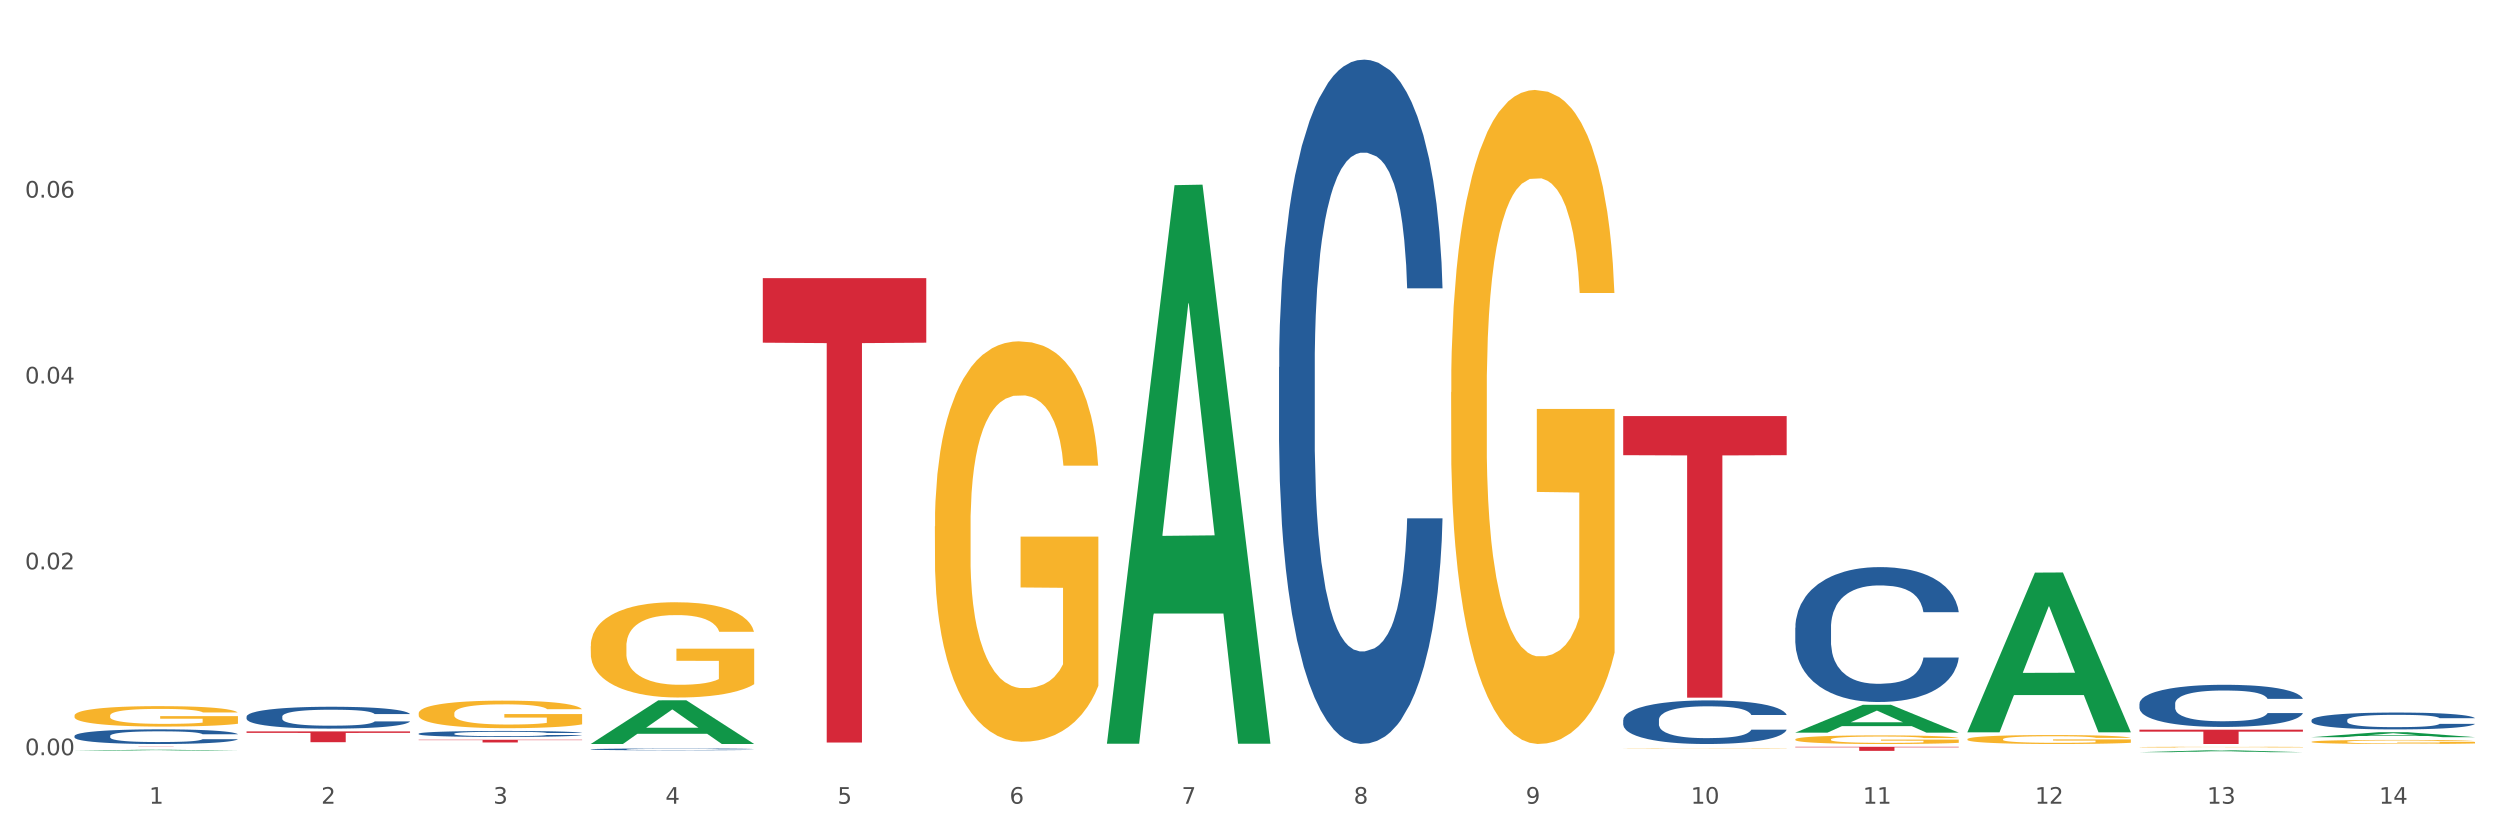 <?xml version="1.0" encoding="utf-8" standalone="no"?>
<!DOCTYPE svg PUBLIC "-//W3C//DTD SVG 1.1//EN"
  "http://www.w3.org/Graphics/SVG/1.1/DTD/svg11.dtd">
<svg xmlns:xlink="http://www.w3.org/1999/xlink" width="1080pt" height="360pt" viewBox="0 0 1080 360" xmlns="http://www.w3.org/2000/svg" version="1.1">
 <rect x="0" y="0" width="1080" height="360" fill="#333333" stroke="none"/>
 <defs>
  <style type="text/css">*{stroke-linejoin: round; stroke-linecap: butt}</style>
 </defs>
 <g id="figure_1">
  <g id="patch_1">
   <path d="M 0 360 
L 1080 360 
L 1080 0 
L 0 0 
z
" style="fill: #ffffff; stroke: #ffffff; stroke-linejoin: miter"/>
  </g>
  <g id="axes_1">
   <g id="matplotlib.axis_1">
    <g id="xtick_1">
     <g id="text_1">
      <!-- 1 -->
      <g style="fill: #4d4d4d" transform="translate(64.432 347.204) scale(0.096 -0.096)">
       <defs>
        <path id="DejaVuSans-31" d="M 794 531 
L 1825 531 
L 1825 4091 
L 703 3866 
L 703 4441 
L 1819 4666 
L 2450 4666 
L 2450 531 
L 3481 531 
L 3481 0 
L 794 0 
L 794 531 
z
" transform="scale(0.016)"/>
       </defs>
       <use xlink:href="#DejaVuSans-31"/>
      </g>
     </g>
    </g>
    <g id="xtick_2">
     <g id="text_2">
      <!-- 2 -->
      <g style="fill: #4d4d4d" transform="translate(138.771 347.204) scale(0.096 -0.096)">
       <defs>
        <path id="DejaVuSans-32" d="M 1228 531 
L 3431 531 
L 3431 0 
L 469 0 
L 469 531 
Q 828 903 1448 1529 
Q 2069 2156 2228 2338 
Q 2531 2678 2651 2914 
Q 2772 3150 2772 3378 
Q 2772 3750 2511 3984 
Q 2250 4219 1831 4219 
Q 1534 4219 1204 4116 
Q 875 4013 500 3803 
L 500 4441 
Q 881 4594 1212 4672 
Q 1544 4750 1819 4750 
Q 2544 4750 2975 4387 
Q 3406 4025 3406 3419 
Q 3406 3131 3298 2873 
Q 3191 2616 2906 2266 
Q 2828 2175 2409 1742 
Q 1991 1309 1228 531 
z
" transform="scale(0.016)"/>
       </defs>
       <use xlink:href="#DejaVuSans-32"/>
      </g>
     </g>
    </g>
    <g id="xtick_3">
     <g id="text_3">
      <!-- 3 -->
      <g style="fill: #4d4d4d" transform="translate(213.109 347.204) scale(0.096 -0.096)">
       <defs>
        <path id="DejaVuSans-33" d="M 2597 2516 
Q 3050 2419 3304 2112 
Q 3559 1806 3559 1356 
Q 3559 666 3084 287 
Q 2609 -91 1734 -91 
Q 1441 -91 1130 -33 
Q 819 25 488 141 
L 488 750 
Q 750 597 1062 519 
Q 1375 441 1716 441 
Q 2309 441 2620 675 
Q 2931 909 2931 1356 
Q 2931 1769 2642 2001 
Q 2353 2234 1838 2234 
L 1294 2234 
L 1294 2753 
L 1863 2753 
Q 2328 2753 2575 2939 
Q 2822 3125 2822 3475 
Q 2822 3834 2567 4026 
Q 2313 4219 1838 4219 
Q 1578 4219 1281 4162 
Q 984 4106 628 3988 
L 628 4550 
Q 988 4650 1302 4700 
Q 1616 4750 1894 4750 
Q 2613 4750 3031 4423 
Q 3450 4097 3450 3541 
Q 3450 3153 3228 2886 
Q 3006 2619 2597 2516 
z
" transform="scale(0.016)"/>
       </defs>
       <use xlink:href="#DejaVuSans-33"/>
      </g>
     </g>
    </g>
    <g id="xtick_4">
     <g id="text_4">
      <!-- 4 -->
      <g style="fill: #4d4d4d" transform="translate(287.448 347.204) scale(0.096 -0.096)">
       <defs>
        <path id="DejaVuSans-34" d="M 2419 4116 
L 825 1625 
L 2419 1625 
L 2419 4116 
z
M 2253 4666 
L 3047 4666 
L 3047 1625 
L 3713 1625 
L 3713 1100 
L 3047 1100 
L 3047 0 
L 2419 0 
L 2419 1100 
L 313 1100 
L 313 1709 
L 2253 4666 
z
" transform="scale(0.016)"/>
       </defs>
       <use xlink:href="#DejaVuSans-34"/>
      </g>
     </g>
    </g>
    <g id="xtick_5">
     <g id="text_5">
      <!-- 5 -->
      <g style="fill: #4d4d4d" transform="translate(361.787 347.204) scale(0.096 -0.096)">
       <defs>
        <path id="DejaVuSans-35" d="M 691 4666 
L 3169 4666 
L 3169 4134 
L 1269 4134 
L 1269 2991 
Q 1406 3038 1543 3061 
Q 1681 3084 1819 3084 
Q 2600 3084 3056 2656 
Q 3513 2228 3513 1497 
Q 3513 744 3044 326 
Q 2575 -91 1722 -91 
Q 1428 -91 1123 -41 
Q 819 9 494 109 
L 494 744 
Q 775 591 1075 516 
Q 1375 441 1709 441 
Q 2250 441 2565 725 
Q 2881 1009 2881 1497 
Q 2881 1984 2565 2268 
Q 2250 2553 1709 2553 
Q 1456 2553 1204 2497 
Q 953 2441 691 2322 
L 691 4666 
z
" transform="scale(0.016)"/>
       </defs>
       <use xlink:href="#DejaVuSans-35"/>
      </g>
     </g>
    </g>
    <g id="xtick_6">
     <g id="text_6">
      <!-- 6 -->
      <g style="fill: #4d4d4d" transform="translate(436.125 347.204) scale(0.096 -0.096)">
       <defs>
        <path id="DejaVuSans-36" d="M 2113 2584 
Q 1688 2584 1439 2293 
Q 1191 2003 1191 1497 
Q 1191 994 1439 701 
Q 1688 409 2113 409 
Q 2538 409 2786 701 
Q 3034 994 3034 1497 
Q 3034 2003 2786 2293 
Q 2538 2584 2113 2584 
z
M 3366 4563 
L 3366 3988 
Q 3128 4100 2886 4159 
Q 2644 4219 2406 4219 
Q 1781 4219 1451 3797 
Q 1122 3375 1075 2522 
Q 1259 2794 1537 2939 
Q 1816 3084 2150 3084 
Q 2853 3084 3261 2657 
Q 3669 2231 3669 1497 
Q 3669 778 3244 343 
Q 2819 -91 2113 -91 
Q 1303 -91 875 529 
Q 447 1150 447 2328 
Q 447 3434 972 4092 
Q 1497 4750 2381 4750 
Q 2619 4750 2861 4703 
Q 3103 4656 3366 4563 
z
" transform="scale(0.016)"/>
       </defs>
       <use xlink:href="#DejaVuSans-36"/>
      </g>
     </g>
    </g>
    <g id="xtick_7">
     <g id="text_7">
      <!-- 7 -->
      <g style="fill: #4d4d4d" transform="translate(510.464 347.204) scale(0.096 -0.096)">
       <defs>
        <path id="DejaVuSans-37" d="M 525 4666 
L 3525 4666 
L 3525 4397 
L 1831 0 
L 1172 0 
L 2766 4134 
L 525 4134 
L 525 4666 
z
" transform="scale(0.016)"/>
       </defs>
       <use xlink:href="#DejaVuSans-37"/>
      </g>
     </g>
    </g>
    <g id="xtick_8">
     <g id="text_8">
      <!-- 8 -->
      <g style="fill: #4d4d4d" transform="translate(584.803 347.204) scale(0.096 -0.096)">
       <defs>
        <path id="DejaVuSans-38" d="M 2034 2216 
Q 1584 2216 1326 1975 
Q 1069 1734 1069 1313 
Q 1069 891 1326 650 
Q 1584 409 2034 409 
Q 2484 409 2743 651 
Q 3003 894 3003 1313 
Q 3003 1734 2745 1975 
Q 2488 2216 2034 2216 
z
M 1403 2484 
Q 997 2584 770 2862 
Q 544 3141 544 3541 
Q 544 4100 942 4425 
Q 1341 4750 2034 4750 
Q 2731 4750 3128 4425 
Q 3525 4100 3525 3541 
Q 3525 3141 3298 2862 
Q 3072 2584 2669 2484 
Q 3125 2378 3379 2068 
Q 3634 1759 3634 1313 
Q 3634 634 3220 271 
Q 2806 -91 2034 -91 
Q 1263 -91 848 271 
Q 434 634 434 1313 
Q 434 1759 690 2068 
Q 947 2378 1403 2484 
z
M 1172 3481 
Q 1172 3119 1398 2916 
Q 1625 2713 2034 2713 
Q 2441 2713 2670 2916 
Q 2900 3119 2900 3481 
Q 2900 3844 2670 4047 
Q 2441 4250 2034 4250 
Q 1625 4250 1398 4047 
Q 1172 3844 1172 3481 
z
" transform="scale(0.016)"/>
       </defs>
       <use xlink:href="#DejaVuSans-38"/>
      </g>
     </g>
    </g>
    <g id="xtick_9">
     <g id="text_9">
      <!-- 9 -->
      <g style="fill: #4d4d4d" transform="translate(659.142 347.204) scale(0.096 -0.096)">
       <defs>
        <path id="DejaVuSans-39" d="M 703 97 
L 703 672 
Q 941 559 1184 500 
Q 1428 441 1663 441 
Q 2288 441 2617 861 
Q 2947 1281 2994 2138 
Q 2813 1869 2534 1725 
Q 2256 1581 1919 1581 
Q 1219 1581 811 2004 
Q 403 2428 403 3163 
Q 403 3881 828 4315 
Q 1253 4750 1959 4750 
Q 2769 4750 3195 4129 
Q 3622 3509 3622 2328 
Q 3622 1225 3098 567 
Q 2575 -91 1691 -91 
Q 1453 -91 1209 -44 
Q 966 3 703 97 
z
M 1959 2075 
Q 2384 2075 2632 2365 
Q 2881 2656 2881 3163 
Q 2881 3666 2632 3958 
Q 2384 4250 1959 4250 
Q 1534 4250 1286 3958 
Q 1038 3666 1038 3163 
Q 1038 2656 1286 2365 
Q 1534 2075 1959 2075 
z
" transform="scale(0.016)"/>
       </defs>
       <use xlink:href="#DejaVuSans-39"/>
      </g>
     </g>
    </g>
    <g id="xtick_10">
     <g id="text_10">
      <!-- 10 -->
      <g style="fill: #4d4d4d" transform="translate(730.426 347.204) scale(0.096 -0.096)">
       <defs>
        <path id="DejaVuSans-30" d="M 2034 4250 
Q 1547 4250 1301 3770 
Q 1056 3291 1056 2328 
Q 1056 1369 1301 889 
Q 1547 409 2034 409 
Q 2525 409 2770 889 
Q 3016 1369 3016 2328 
Q 3016 3291 2770 3770 
Q 2525 4250 2034 4250 
z
M 2034 4750 
Q 2819 4750 3233 4129 
Q 3647 3509 3647 2328 
Q 3647 1150 3233 529 
Q 2819 -91 2034 -91 
Q 1250 -91 836 529 
Q 422 1150 422 2328 
Q 422 3509 836 4129 
Q 1250 4750 2034 4750 
z
" transform="scale(0.016)"/>
       </defs>
       <use xlink:href="#DejaVuSans-31"/>
       <use xlink:href="#DejaVuSans-30" transform="translate(63.623 0)"/>
      </g>
     </g>
    </g>
    <g id="xtick_11">
     <g id="text_11">
      <!-- 11 -->
      <g style="fill: #4d4d4d" transform="translate(804.765 347.204) scale(0.096 -0.096)">
       <use xlink:href="#DejaVuSans-31"/>
       <use xlink:href="#DejaVuSans-31" transform="translate(63.623 0)"/>
      </g>
     </g>
    </g>
    <g id="xtick_12">
     <g id="text_12">
      <!-- 12 -->
      <g style="fill: #4d4d4d" transform="translate(879.104 347.204) scale(0.096 -0.096)">
       <use xlink:href="#DejaVuSans-31"/>
       <use xlink:href="#DejaVuSans-32" transform="translate(63.623 0)"/>
      </g>
     </g>
    </g>
    <g id="xtick_13">
     <g id="text_13">
      <!-- 13 -->
      <g style="fill: #4d4d4d" transform="translate(953.442 347.204) scale(0.096 -0.096)">
       <use xlink:href="#DejaVuSans-31"/>
       <use xlink:href="#DejaVuSans-33" transform="translate(63.623 0)"/>
      </g>
     </g>
    </g>
    <g id="xtick_14">
     <g id="text_14">
      <!-- 14 -->
      <g style="fill: #4d4d4d" transform="translate(1027.781 347.204) scale(0.096 -0.096)">
       <use xlink:href="#DejaVuSans-31"/>
       <use xlink:href="#DejaVuSans-34" transform="translate(63.623 0)"/>
      </g>
     </g>
    </g>
    <g id="xtick_15"/>
    <g id="xtick_16"/>
    <g id="xtick_17"/>
    <g id="xtick_18"/>
    <g id="xtick_19"/>
    <g id="xtick_20"/>
    <g id="xtick_21"/>
    <g id="xtick_22"/>
    <g id="xtick_23"/>
    <g id="xtick_24"/>
    <g id="xtick_25"/>
    <g id="xtick_26"/>
    <g id="xtick_27"/>
   </g>
   <g id="matplotlib.axis_2">
    <g id="ytick_1">
     <g id="text_15">
      <!-- 0.00 -->
      <g style="fill: #4d4d4d" transform="translate(10.8 326.252) scale(0.096 -0.096)">
       <defs>
        <path id="DejaVuSans-2e" d="M 684 794 
L 1344 794 
L 1344 0 
L 684 0 
L 684 794 
z
" transform="scale(0.016)"/>
       </defs>
       <use xlink:href="#DejaVuSans-30"/>
       <use xlink:href="#DejaVuSans-2e" transform="translate(63.623 0)"/>
       <use xlink:href="#DejaVuSans-30" transform="translate(95.41 0)"/>
       <use xlink:href="#DejaVuSans-30" transform="translate(159.033 0)"/>
      </g>
     </g>
    </g>
    <g id="ytick_2">
     <g id="text_16">
      <!-- 0.02 -->
      <g style="fill: #4d4d4d" transform="translate(10.8 245.959) scale(0.096 -0.096)">
       <use xlink:href="#DejaVuSans-30"/>
       <use xlink:href="#DejaVuSans-2e" transform="translate(63.623 0)"/>
       <use xlink:href="#DejaVuSans-30" transform="translate(95.41 0)"/>
       <use xlink:href="#DejaVuSans-32" transform="translate(159.033 0)"/>
      </g>
     </g>
    </g>
    <g id="ytick_3">
     <g id="text_17">
      <!-- 0.04 -->
      <g style="fill: #4d4d4d" transform="translate(10.8 165.666) scale(0.096 -0.096)">
       <use xlink:href="#DejaVuSans-30"/>
       <use xlink:href="#DejaVuSans-2e" transform="translate(63.623 0)"/>
       <use xlink:href="#DejaVuSans-30" transform="translate(95.41 0)"/>
       <use xlink:href="#DejaVuSans-34" transform="translate(159.033 0)"/>
      </g>
     </g>
    </g>
    <g id="ytick_4">
     <g id="text_18">
      <!-- 0.06 -->
      <g style="fill: #4d4d4d" transform="translate(10.8 85.373) scale(0.096 -0.096)">
       <use xlink:href="#DejaVuSans-30"/>
       <use xlink:href="#DejaVuSans-2e" transform="translate(63.623 0)"/>
       <use xlink:href="#DejaVuSans-30" transform="translate(95.41 0)"/>
       <use xlink:href="#DejaVuSans-36" transform="translate(159.033 0)"/>
      </g>
     </g>
    </g>
    <g id="ytick_5"/>
    <g id="ytick_6"/>
    <g id="ytick_7"/>
    <g id="ytick_8"/>
   </g>
   <g id="PolyCollection_1">
    <path d="M 32.175 324.307 
L 32.248 324.307 
L 61.37 323.887 
L 73.456 323.887 
L 102.797 324.308 
L 88.818 324.308 
L 82.484 324.21 
L 52.415 324.21 
L 52.197 324.211 
L 46.081 324.308 
L 32.175 324.308 
L 32.175 324.307 
L 56.201 324.151 
L 78.698 324.151 
L 67.559 323.977 
L 67.413 323.976 
L 67.267 323.977 
L 56.128 324.151 
L 56.201 324.151 
L 32.175 324.307 
z
" clip-path="url(#pad249ccbae)" style="fill: #109648"/>
    <path d="M 180.852 308.176 
L 180.936 308.165 
L 180.936 307.774 
L 181.103 307.436 
L 181.936 306.62 
L 183.187 305.946 
L 184.104 305.587 
L 185.021 305.293 
L 186.105 304.999 
L 187.439 304.695 
L 189.857 304.248 
L 191.358 304.02 
L 193.192 303.781 
L 196.528 303.432 
L 198.946 303.237 
L 201.447 303.073 
L 205.533 302.878 
L 208.201 302.79 
L 211.036 302.725 
L 214.454 302.682 
L 217.039 302.671 
L 222.709 302.703 
L 227.545 302.801 
L 229.879 302.878 
L 232.881 303.008 
L 234.465 303.095 
L 237.05 303.269 
L 239.718 303.498 
L 241.552 303.694 
L 244.304 304.064 
L 246.388 304.433 
L 248.306 304.89 
L 249.306 305.206 
L 250.057 305.5 
L 250.724 305.837 
L 251.391 306.37 
L 236.383 306.37 
L 235.799 305.989 
L 234.882 305.63 
L 233.548 305.282 
L 232.38 305.065 
L 230.379 304.793 
L 228.545 304.618 
L 226.627 304.488 
L 224.293 304.379 
L 222.458 304.325 
L 219.874 304.281 
L 214.788 304.292 
L 211.369 304.379 
L 209.034 304.488 
L 207.534 304.586 
L 206.2 304.695 
L 204.699 304.847 
L 202.948 305.075 
L 201.697 305.282 
L 200.446 305.543 
L 199.446 305.804 
L 198.529 306.109 
L 197.778 306.435 
L 197.195 306.773 
L 196.694 307.186 
L 196.277 307.872 
L 196.277 309.362 
L 196.444 309.7 
L 196.861 310.146 
L 197.361 310.483 
L 198.195 310.886 
L 198.946 311.158 
L 200.363 311.549 
L 201.947 311.876 
L 203.198 312.082 
L 204.449 312.257 
L 206.616 312.496 
L 209.034 312.692 
L 211.119 312.811 
L 213.954 312.92 
L 215.871 312.964 
L 217.539 312.986 
L 221.625 312.986 
L 224.543 312.953 
L 227.795 312.877 
L 230.296 312.779 
L 232.38 312.659 
L 234.715 312.463 
L 236.216 312.278 
L 236.216 310.004 
L 217.873 309.993 
L 217.873 308.481 
L 251.474 308.481 
L 251.474 312.92 
L 250.057 313.149 
L 248.473 313.355 
L 246.805 313.54 
L 244.304 313.769 
L 241.302 313.987 
L 238.634 314.139 
L 235.799 314.269 
L 232.464 314.389 
L 228.128 314.498 
L 225.46 314.541 
L 222.125 314.574 
L 218.206 314.585 
L 214.788 314.563 
L 211.452 314.509 
L 207.951 314.411 
L 204.532 314.269 
L 201.947 314.128 
L 199.362 313.954 
L 196.611 313.725 
L 194.443 313.508 
L 192.776 313.312 
L 190.941 313.062 
L 188.94 312.735 
L 187.439 312.442 
L 186.105 312.137 
L 184.688 311.745 
L 183.687 311.408 
L 182.687 310.984 
L 182.103 310.668 
L 181.436 310.178 
L 180.936 309.493 
L 180.852 308.176 
z
" clip-path="url(#pad249ccbae)" style="fill: #f7b32b"/>
    <path d="M 32.175 309.136 
L 32.258 309.128 
L 32.258 308.838 
L 32.425 308.587 
L 33.259 307.982 
L 34.51 307.482 
L 35.427 307.215 
L 36.344 306.997 
L 37.428 306.779 
L 38.762 306.553 
L 41.18 306.222 
L 42.681 306.053 
L 44.515 305.875 
L 47.85 305.617 
L 50.268 305.472 
L 52.77 305.351 
L 56.855 305.205 
L 59.523 305.141 
L 62.358 305.092 
L 65.777 305.06 
L 68.361 305.052 
L 74.031 305.076 
L 78.867 305.149 
L 81.202 305.205 
L 84.203 305.302 
L 85.788 305.367 
L 88.372 305.496 
L 91.04 305.665 
L 92.875 305.811 
L 95.626 306.085 
L 97.711 306.36 
L 99.628 306.699 
L 100.629 306.933 
L 101.379 307.151 
L 102.046 307.401 
L 102.713 307.796 
L 87.705 307.796 
L 87.122 307.514 
L 86.204 307.247 
L 84.87 306.989 
L 83.703 306.828 
L 81.702 306.626 
L 79.868 306.497 
L 77.95 306.4 
L 75.615 306.319 
L 73.781 306.279 
L 71.196 306.247 
L 66.11 306.255 
L 62.692 306.319 
L 60.357 306.4 
L 58.856 306.473 
L 57.522 306.553 
L 56.021 306.666 
L 54.27 306.836 
L 53.02 306.989 
L 51.769 307.183 
L 50.768 307.377 
L 49.851 307.603 
L 49.101 307.845 
L 48.517 308.095 
L 48.017 308.402 
L 47.6 308.91 
L 47.6 310.016 
L 47.767 310.266 
L 48.184 310.597 
L 48.684 310.847 
L 49.518 311.146 
L 50.268 311.348 
L 51.686 311.638 
L 53.27 311.88 
L 54.52 312.034 
L 55.771 312.163 
L 57.939 312.341 
L 60.357 312.486 
L 62.441 312.575 
L 65.276 312.655 
L 67.194 312.688 
L 68.862 312.704 
L 72.947 312.704 
L 75.865 312.68 
L 79.117 312.623 
L 81.619 312.55 
L 83.703 312.462 
L 86.038 312.316 
L 87.538 312.179 
L 87.538 310.492 
L 69.195 310.484 
L 69.195 309.362 
L 102.797 309.362 
L 102.797 312.655 
L 101.379 312.825 
L 99.795 312.978 
L 98.128 313.115 
L 95.626 313.285 
L 92.625 313.446 
L 89.956 313.559 
L 87.122 313.656 
L 83.786 313.745 
L 79.451 313.826 
L 76.783 313.858 
L 73.447 313.882 
L 69.529 313.89 
L 66.11 313.874 
L 62.775 313.834 
L 59.273 313.761 
L 55.855 313.656 
L 53.27 313.551 
L 50.685 313.422 
L 47.934 313.253 
L 45.766 313.091 
L 44.098 312.946 
L 42.264 312.76 
L 40.263 312.518 
L 38.762 312.3 
L 37.428 312.074 
L 36.01 311.784 
L 35.01 311.533 
L 34.009 311.219 
L 33.426 310.985 
L 32.759 310.621 
L 32.258 310.113 
L 32.175 309.136 
z
" clip-path="url(#pad249ccbae)" style="fill: #f7b32b"/>
    <path d="M 329.53 120.159 
L 400.152 120.159 
L 400.152 148.039 
L 372.371 148.228 
L 372.371 320.786 
L 357.143 320.786 
L 357.143 148.228 
L 329.53 148.039 
L 329.53 120.347 
L 329.53 120.159 
z
" clip-path="url(#pad249ccbae)" style="fill: #d62839"/>
    <path d="M 924.24 315.225 
L 994.861 315.225 
L 994.861 316.086 
L 967.081 316.091 
L 967.081 321.417 
L 951.852 321.417 
L 951.852 316.091 
L 924.24 316.086 
L 924.24 315.231 
L 924.24 315.225 
z
" clip-path="url(#pad249ccbae)" style="fill: #d62839"/>
    <path d="M 775.562 322.604 
L 846.184 322.604 
L 846.184 322.851 
L 818.404 322.853 
L 818.404 324.378 
L 803.175 324.378 
L 803.175 322.853 
L 775.562 322.851 
L 775.562 322.606 
L 775.562 322.604 
z
" clip-path="url(#pad249ccbae)" style="fill: #d62839"/>
    <path d="M 701.223 179.727 
L 771.845 179.727 
L 771.845 196.633 
L 744.065 196.747 
L 744.065 301.382 
L 728.836 301.382 
L 728.836 196.747 
L 701.223 196.633 
L 701.223 179.841 
L 701.223 179.727 
z
" clip-path="url(#pad249ccbae)" style="fill: #d62839"/>
    <path d="M 255.191 321.381 
L 255.264 321.364 
L 284.386 302.532 
L 296.472 302.514 
L 325.813 321.417 
L 311.834 321.417 
L 305.5 317.015 
L 275.431 317.015 
L 275.213 317.086 
L 269.097 321.417 
L 255.191 321.417 
L 255.191 321.381 
L 279.217 314.388 
L 301.714 314.371 
L 290.575 306.543 
L 290.429 306.508 
L 290.284 306.561 
L 279.144 314.371 
L 279.217 314.388 
L 255.191 321.381 
z
" clip-path="url(#pad249ccbae)" style="fill: #109648"/>
    <path d="M 180.852 319.561 
L 251.474 319.561 
L 251.474 319.726 
L 223.694 319.727 
L 223.694 320.746 
L 208.465 320.746 
L 208.465 319.727 
L 180.852 319.726 
L 180.852 319.562 
L 180.852 319.561 
z
" clip-path="url(#pad249ccbae)" style="fill: #d62839"/>
    <path d="M 32.175 317.926 
L 32.258 317.92 
L 32.258 317.758 
L 32.509 317.538 
L 33.427 317.133 
L 34.596 316.826 
L 36.599 316.467 
L 37.684 316.317 
L 39.104 316.149 
L 42.025 315.877 
L 45.364 315.645 
L 47.702 315.518 
L 49.455 315.437 
L 53.378 315.292 
L 55.632 315.228 
L 57.969 315.176 
L 59.973 315.141 
L 63.312 315.101 
L 65.983 315.083 
L 69.072 315.078 
L 71.66 315.083 
L 75.082 315.107 
L 80.091 315.176 
L 82.011 315.217 
L 84.599 315.286 
L 87.27 315.379 
L 89.44 315.471 
L 91.945 315.604 
L 94.533 315.778 
L 97.037 315.998 
L 98.79 316.201 
L 100.209 316.415 
L 101.461 316.676 
L 102.379 316.959 
L 102.797 317.197 
L 87.52 317.197 
L 87.103 316.982 
L 86.268 316.751 
L 85.434 316.594 
L 84.515 316.467 
L 83.096 316.322 
L 81.844 316.23 
L 79.757 316.12 
L 77.837 316.05 
L 76.251 316.01 
L 74.331 315.975 
L 70.241 315.94 
L 67.319 315.94 
L 65.482 315.952 
L 63.229 315.981 
L 61.309 316.021 
L 59.055 316.091 
L 57.302 316.166 
L 55.549 316.264 
L 54.547 316.334 
L 53.044 316.461 
L 52.043 316.566 
L 50.707 316.745 
L 49.956 316.872 
L 48.62 317.202 
L 48.036 317.445 
L 47.785 317.613 
L 47.618 317.799 
L 47.618 318.702 
L 48.119 319.107 
L 48.537 319.281 
L 49.204 319.478 
L 50.457 319.732 
L 52.293 319.981 
L 54.213 320.161 
L 55.799 320.271 
L 57.302 320.352 
L 58.804 320.415 
L 60.641 320.473 
L 62.143 320.508 
L 64.397 320.543 
L 67.069 320.56 
L 69.155 320.56 
L 73.413 320.531 
L 75.333 320.502 
L 77.169 320.462 
L 79.173 320.398 
L 80.759 320.329 
L 81.677 320.276 
L 83.18 320.166 
L 84.348 320.051 
L 85.35 319.918 
L 86.018 319.802 
L 86.769 319.628 
L 87.353 319.431 
L 87.52 319.327 
L 102.797 319.327 
L 102.463 319.535 
L 101.879 319.738 
L 100.71 320.01 
L 99.792 320.166 
L 98.372 320.358 
L 96.87 320.52 
L 94.783 320.699 
L 92.863 320.832 
L 90.86 320.948 
L 88.689 321.052 
L 84.766 321.197 
L 83.347 321.237 
L 80.341 321.307 
L 78.004 321.347 
L 74.581 321.388 
L 71.075 321.411 
L 67.402 321.417 
L 64.147 321.405 
L 60.557 321.371 
L 58.303 321.336 
L 55.799 321.284 
L 52.877 321.203 
L 50.123 321.104 
L 47.535 320.989 
L 45.114 320.855 
L 42.86 320.705 
L 39.938 320.456 
L 37.768 320.213 
L 36.182 319.987 
L 35.097 319.796 
L 34.011 319.553 
L 33.427 319.385 
L 32.509 318.98 
L 32.175 318.603 
L 32.175 317.926 
z
" clip-path="url(#pad249ccbae)" style="fill: #255c99"/>
    <path d="M 106.514 315.961 
L 177.135 315.961 
L 177.135 316.609 
L 149.355 316.613 
L 149.355 320.625 
L 134.126 320.625 
L 134.126 316.613 
L 106.514 316.609 
L 106.514 315.965 
L 106.514 315.961 
z
" clip-path="url(#pad249ccbae)" style="fill: #d62839"/>
    <path d="M 180.852 316.941 
L 180.936 316.939 
L 180.936 316.872 
L 181.186 316.782 
L 182.105 316.616 
L 183.273 316.49 
L 185.277 316.343 
L 186.362 316.281 
L 187.781 316.212 
L 190.703 316.1 
L 194.042 316.005 
L 196.379 315.953 
L 198.132 315.92 
L 202.056 315.86 
L 204.31 315.834 
L 206.647 315.813 
L 208.65 315.798 
L 211.989 315.782 
L 214.661 315.775 
L 217.749 315.772 
L 220.337 315.775 
L 223.76 315.784 
L 228.768 315.813 
L 230.688 315.829 
L 233.276 315.858 
L 235.947 315.896 
L 238.118 315.934 
L 240.622 315.989 
L 243.21 316.06 
L 245.714 316.15 
L 247.467 316.233 
L 248.886 316.321 
L 250.139 316.428 
L 251.057 316.544 
L 251.474 316.642 
L 236.198 316.642 
L 235.78 316.554 
L 234.946 316.459 
L 234.111 316.395 
L 233.193 316.343 
L 231.774 316.283 
L 230.521 316.245 
L 228.434 316.2 
L 226.514 316.171 
L 224.928 316.155 
L 223.008 316.141 
L 218.918 316.126 
L 215.996 316.126 
L 214.16 316.131 
L 211.906 316.143 
L 209.986 316.16 
L 207.732 316.188 
L 205.979 316.219 
L 204.226 316.259 
L 203.224 316.288 
L 201.722 316.34 
L 200.72 316.383 
L 199.384 316.457 
L 198.633 316.509 
L 197.297 316.644 
L 196.713 316.744 
L 196.463 316.813 
L 196.296 316.889 
L 196.296 317.26 
L 196.797 317.426 
L 197.214 317.497 
L 197.882 317.578 
L 199.134 317.683 
L 200.97 317.785 
L 202.89 317.858 
L 204.476 317.903 
L 205.979 317.937 
L 207.482 317.963 
L 209.318 317.987 
L 210.821 318.001 
L 213.075 318.015 
L 215.746 318.022 
L 217.833 318.022 
L 222.09 318.01 
L 224.01 317.999 
L 225.847 317.982 
L 227.85 317.956 
L 229.436 317.927 
L 230.354 317.906 
L 231.857 317.861 
L 233.026 317.813 
L 234.027 317.759 
L 234.695 317.711 
L 235.447 317.64 
L 236.031 317.559 
L 236.198 317.516 
L 251.474 317.516 
L 251.14 317.602 
L 250.556 317.685 
L 249.387 317.797 
L 248.469 317.861 
L 247.05 317.939 
L 245.547 318.006 
L 243.46 318.079 
L 241.54 318.134 
L 239.537 318.181 
L 237.367 318.224 
L 233.443 318.284 
L 232.024 318.3 
L 229.019 318.329 
L 226.681 318.345 
L 223.259 318.362 
L 219.753 318.372 
L 216.08 318.374 
L 212.824 318.369 
L 209.235 318.355 
L 206.981 318.341 
L 204.476 318.319 
L 201.555 318.286 
L 198.8 318.246 
L 196.212 318.198 
L 193.791 318.143 
L 191.538 318.082 
L 188.616 317.98 
L 186.445 317.88 
L 184.859 317.787 
L 183.774 317.709 
L 182.689 317.609 
L 182.105 317.54 
L 181.186 317.374 
L 180.852 317.219 
L 180.852 316.941 
z
" clip-path="url(#pad249ccbae)" style="fill: #255c99"/>
    <path d="M 255.191 323.697 
L 255.275 323.696 
L 255.275 323.676 
L 255.525 323.648 
L 256.443 323.598 
L 257.612 323.559 
L 259.615 323.515 
L 260.701 323.496 
L 262.12 323.475 
L 265.041 323.441 
L 268.381 323.412 
L 270.718 323.396 
L 272.471 323.386 
L 276.394 323.368 
L 278.648 323.36 
L 280.986 323.354 
L 282.989 323.349 
L 286.328 323.344 
L 288.999 323.342 
L 292.088 323.341 
L 294.676 323.342 
L 298.098 323.345 
L 303.107 323.354 
L 305.027 323.359 
L 307.615 323.367 
L 310.286 323.379 
L 312.457 323.39 
L 314.961 323.407 
L 317.549 323.429 
L 320.053 323.456 
L 321.806 323.481 
L 323.225 323.508 
L 324.477 323.541 
L 325.396 323.576 
L 325.813 323.606 
L 310.537 323.606 
L 310.119 323.579 
L 309.284 323.55 
L 308.45 323.531 
L 307.531 323.515 
L 306.112 323.497 
L 304.86 323.485 
L 302.773 323.471 
L 300.853 323.463 
L 299.267 323.458 
L 297.347 323.453 
L 293.257 323.449 
L 290.335 323.449 
L 288.499 323.45 
L 286.245 323.454 
L 284.325 323.459 
L 282.071 323.468 
L 280.318 323.477 
L 278.565 323.489 
L 277.563 323.498 
L 276.06 323.514 
L 275.059 323.527 
L 273.723 323.549 
L 272.972 323.565 
L 271.636 323.606 
L 271.052 323.637 
L 270.801 323.658 
L 270.634 323.681 
L 270.634 323.794 
L 271.135 323.844 
L 271.553 323.866 
L 272.22 323.89 
L 273.473 323.922 
L 275.309 323.953 
L 277.229 323.976 
L 278.815 323.989 
L 280.318 323.999 
L 281.82 324.007 
L 283.657 324.015 
L 285.159 324.019 
L 287.413 324.023 
L 290.085 324.025 
L 292.172 324.025 
L 296.429 324.022 
L 298.349 324.018 
L 300.185 324.013 
L 302.189 324.005 
L 303.775 323.997 
L 304.693 323.99 
L 306.196 323.976 
L 307.364 323.962 
L 308.366 323.945 
L 309.034 323.931 
L 309.785 323.909 
L 310.37 323.885 
L 310.537 323.872 
L 325.813 323.872 
L 325.479 323.898 
L 324.895 323.923 
L 323.726 323.957 
L 322.808 323.976 
L 321.389 324 
L 319.886 324.02 
L 317.799 324.043 
L 315.879 324.059 
L 313.876 324.074 
L 311.705 324.087 
L 307.782 324.105 
L 306.363 324.11 
L 303.358 324.119 
L 301.02 324.124 
L 297.598 324.129 
L 294.092 324.132 
L 290.419 324.132 
L 287.163 324.131 
L 283.573 324.127 
L 281.32 324.122 
L 278.815 324.116 
L 275.893 324.106 
L 273.139 324.093 
L 270.551 324.079 
L 268.13 324.062 
L 265.876 324.044 
L 262.955 324.012 
L 260.784 323.982 
L 259.198 323.954 
L 258.113 323.93 
L 257.028 323.9 
L 256.443 323.879 
L 255.525 323.828 
L 255.191 323.781 
L 255.191 323.697 
z
" clip-path="url(#pad249ccbae)" style="fill: #255c99"/>
    <path d="M 552.546 158.582 
L 552.629 158.312 
L 552.629 150.753 
L 552.88 140.494 
L 553.798 121.597 
L 554.967 107.288 
L 556.97 90.551 
L 558.055 83.532 
L 559.475 75.703 
L 562.396 63.014 
L 565.735 52.216 
L 568.073 46.277 
L 569.826 42.497 
L 573.749 35.748 
L 576.003 32.779 
L 578.34 30.349 
L 580.344 28.729 
L 583.683 26.839 
L 586.354 26.029 
L 589.443 25.759 
L 592.031 26.029 
L 595.453 27.109 
L 600.462 30.349 
L 602.382 32.239 
L 604.97 35.478 
L 607.641 39.798 
L 609.811 44.117 
L 612.316 50.326 
L 614.903 58.425 
L 617.408 68.684 
L 619.161 78.132 
L 620.58 88.121 
L 621.832 100.269 
L 622.75 113.498 
L 623.168 124.566 
L 607.891 124.566 
L 607.474 114.577 
L 606.639 103.779 
L 605.804 96.49 
L 604.886 90.551 
L 603.467 83.802 
L 602.215 79.482 
L 600.128 74.353 
L 598.208 71.113 
L 596.622 69.224 
L 594.702 67.604 
L 590.612 65.984 
L 587.69 65.984 
L 585.853 66.524 
L 583.6 67.874 
L 581.68 69.764 
L 579.426 73.003 
L 577.673 76.513 
L 575.92 81.102 
L 574.918 84.342 
L 573.415 90.281 
L 572.414 95.14 
L 571.078 103.509 
L 570.327 109.448 
L 568.991 124.836 
L 568.407 136.175 
L 568.156 144.003 
L 567.989 152.642 
L 567.989 194.757 
L 568.49 213.654 
L 568.908 221.753 
L 569.575 230.932 
L 570.827 242.81 
L 572.664 254.419 
L 574.584 262.787 
L 576.17 267.917 
L 577.673 271.696 
L 579.175 274.666 
L 581.012 277.365 
L 582.514 278.985 
L 584.768 280.605 
L 587.439 281.415 
L 589.526 281.415 
L 593.784 280.065 
L 595.704 278.715 
L 597.54 276.826 
L 599.544 273.856 
L 601.13 270.616 
L 602.048 268.187 
L 603.551 263.057 
L 604.719 257.658 
L 605.721 251.449 
L 606.389 246.05 
L 607.14 237.951 
L 607.724 228.772 
L 607.891 223.913 
L 623.168 223.913 
L 622.834 233.631 
L 622.249 243.08 
L 621.081 255.768 
L 620.163 263.057 
L 618.743 271.966 
L 617.241 279.525 
L 615.154 287.894 
L 613.234 294.103 
L 611.23 299.502 
L 609.06 304.362 
L 605.137 311.111 
L 603.718 313.001 
L 600.712 316.24 
L 598.375 318.13 
L 594.952 320.02 
L 591.446 321.1 
L 587.773 321.369 
L 584.518 320.83 
L 580.928 319.21 
L 578.674 317.59 
L 576.17 315.16 
L 573.248 311.381 
L 570.494 306.791 
L 567.906 301.392 
L 565.485 295.183 
L 563.231 288.164 
L 560.309 276.556 
L 558.139 265.217 
L 556.553 254.689 
L 555.468 245.78 
L 554.382 234.441 
L 553.798 226.612 
L 552.88 207.715 
L 552.546 190.167 
L 552.546 158.582 
z
" clip-path="url(#pad249ccbae)" style="fill: #255c99"/>
    <path d="M 106.514 309.565 
L 106.597 309.556 
L 106.597 309.314 
L 106.848 308.986 
L 107.766 308.381 
L 108.935 307.924 
L 110.938 307.388 
L 112.023 307.164 
L 113.442 306.913 
L 116.364 306.507 
L 119.703 306.162 
L 122.04 305.971 
L 123.794 305.851 
L 127.717 305.635 
L 129.971 305.54 
L 132.308 305.462 
L 134.312 305.41 
L 137.651 305.35 
L 140.322 305.324 
L 143.411 305.315 
L 145.998 305.324 
L 149.421 305.358 
L 154.43 305.462 
L 156.35 305.522 
L 158.937 305.626 
L 161.609 305.764 
L 163.779 305.902 
L 166.283 306.101 
L 168.871 306.36 
L 171.376 306.688 
L 173.129 306.991 
L 174.548 307.31 
L 175.8 307.699 
L 176.718 308.122 
L 177.135 308.476 
L 161.859 308.476 
L 161.442 308.157 
L 160.607 307.811 
L 159.772 307.578 
L 158.854 307.388 
L 157.435 307.172 
L 156.183 307.034 
L 154.096 306.87 
L 152.176 306.766 
L 150.59 306.706 
L 148.67 306.654 
L 144.579 306.602 
L 141.658 306.602 
L 139.821 306.619 
L 137.567 306.663 
L 135.647 306.723 
L 133.393 306.827 
L 131.64 306.939 
L 129.887 307.086 
L 128.886 307.189 
L 127.383 307.379 
L 126.381 307.535 
L 125.046 307.803 
L 124.294 307.993 
L 122.959 308.485 
L 122.374 308.848 
L 122.124 309.098 
L 121.957 309.375 
L 121.957 310.722 
L 122.458 311.327 
L 122.875 311.586 
L 123.543 311.88 
L 124.795 312.26 
L 126.632 312.631 
L 128.552 312.899 
L 130.138 313.063 
L 131.64 313.184 
L 133.143 313.279 
L 134.979 313.365 
L 136.482 313.417 
L 138.736 313.469 
L 141.407 313.495 
L 143.494 313.495 
L 147.751 313.452 
L 149.671 313.409 
L 151.508 313.348 
L 153.511 313.253 
L 155.097 313.15 
L 156.016 313.072 
L 157.518 312.908 
L 158.687 312.735 
L 159.689 312.536 
L 160.357 312.363 
L 161.108 312.104 
L 161.692 311.811 
L 161.859 311.655 
L 177.135 311.655 
L 176.802 311.966 
L 176.217 312.268 
L 175.049 312.674 
L 174.13 312.908 
L 172.711 313.193 
L 171.209 313.435 
L 169.122 313.702 
L 167.202 313.901 
L 165.198 314.074 
L 163.028 314.229 
L 159.104 314.445 
L 157.685 314.506 
L 154.68 314.609 
L 152.343 314.67 
L 148.92 314.73 
L 145.414 314.765 
L 141.741 314.773 
L 138.486 314.756 
L 134.896 314.704 
L 132.642 314.652 
L 130.138 314.575 
L 127.216 314.454 
L 124.461 314.307 
L 121.874 314.134 
L 119.453 313.936 
L 117.199 313.711 
L 114.277 313.34 
L 112.107 312.977 
L 110.521 312.64 
L 109.435 312.355 
L 108.35 311.992 
L 107.766 311.742 
L 106.848 311.137 
L 106.514 310.575 
L 106.514 309.565 
z
" clip-path="url(#pad249ccbae)" style="fill: #255c99"/>
    <path d="M 32.175 322.604 
L 102.797 322.604 
L 102.797 322.618 
L 75.017 322.618 
L 75.017 322.699 
L 59.788 322.699 
L 59.788 322.618 
L 32.175 322.618 
L 32.175 322.604 
L 32.175 322.604 
z
" clip-path="url(#pad249ccbae)" style="fill: #d62839"/>
    <path d="M 775.562 271.175 
L 775.646 271.122 
L 775.646 269.631 
L 775.896 267.609 
L 776.814 263.883 
L 777.983 261.062 
L 779.986 257.761 
L 781.072 256.378 
L 782.491 254.834 
L 785.412 252.332 
L 788.752 250.203 
L 791.089 249.032 
L 792.842 248.287 
L 796.765 246.956 
L 799.019 246.371 
L 801.357 245.892 
L 803.36 245.572 
L 806.699 245.2 
L 809.37 245.04 
L 812.459 244.987 
L 815.047 245.04 
L 818.469 245.253 
L 823.478 245.892 
L 825.398 246.264 
L 827.986 246.903 
L 830.657 247.755 
L 832.828 248.606 
L 835.332 249.83 
L 837.92 251.427 
L 840.424 253.45 
L 842.177 255.313 
L 843.596 257.282 
L 844.848 259.678 
L 845.766 262.286 
L 846.184 264.468 
L 830.908 264.468 
L 830.49 262.499 
L 829.655 260.37 
L 828.821 258.933 
L 827.902 257.761 
L 826.483 256.431 
L 825.231 255.579 
L 823.144 254.568 
L 821.224 253.929 
L 819.638 253.556 
L 817.718 253.237 
L 813.628 252.918 
L 810.706 252.918 
L 808.87 253.024 
L 806.616 253.29 
L 804.696 253.663 
L 802.442 254.302 
L 800.689 254.994 
L 798.936 255.898 
L 797.934 256.537 
L 796.431 257.708 
L 795.43 258.666 
L 794.094 260.316 
L 793.343 261.487 
L 792.007 264.522 
L 791.423 266.757 
L 791.172 268.301 
L 791.005 270.004 
L 791.005 278.308 
L 791.506 282.034 
L 791.924 283.631 
L 792.591 285.44 
L 793.844 287.782 
L 795.68 290.071 
L 797.6 291.721 
L 799.186 292.733 
L 800.689 293.478 
L 802.191 294.063 
L 804.028 294.596 
L 805.53 294.915 
L 807.784 295.234 
L 810.456 295.394 
L 812.543 295.394 
L 816.8 295.128 
L 818.72 294.862 
L 820.556 294.489 
L 822.56 293.904 
L 824.146 293.265 
L 825.064 292.786 
L 826.567 291.775 
L 827.735 290.71 
L 828.737 289.486 
L 829.405 288.421 
L 830.156 286.824 
L 830.741 285.015 
L 830.908 284.056 
L 846.184 284.056 
L 845.85 285.973 
L 845.266 287.836 
L 844.097 290.337 
L 843.179 291.775 
L 841.76 293.531 
L 840.257 295.021 
L 838.17 296.672 
L 836.25 297.896 
L 834.247 298.96 
L 832.076 299.918 
L 828.153 301.249 
L 826.734 301.622 
L 823.728 302.261 
L 821.391 302.633 
L 817.969 303.006 
L 814.463 303.219 
L 810.79 303.272 
L 807.534 303.165 
L 803.944 302.846 
L 801.69 302.527 
L 799.186 302.048 
L 796.264 301.302 
L 793.51 300.398 
L 790.922 299.333 
L 788.501 298.109 
L 786.247 296.725 
L 783.325 294.436 
L 781.155 292.2 
L 779.569 290.124 
L 778.484 288.368 
L 777.399 286.132 
L 776.814 284.589 
L 775.896 280.863 
L 775.562 277.403 
L 775.562 271.175 
z
" clip-path="url(#pad249ccbae)" style="fill: #255c99"/>
    <path d="M 998.578 311.095 
L 998.662 311.088 
L 998.662 310.902 
L 998.912 310.649 
L 999.83 310.183 
L 1000.999 309.83 
L 1003.003 309.417 
L 1004.088 309.244 
L 1005.507 309.051 
L 1008.429 308.738 
L 1011.768 308.471 
L 1014.105 308.325 
L 1015.858 308.232 
L 1019.781 308.065 
L 1022.035 307.992 
L 1024.373 307.932 
L 1026.376 307.892 
L 1029.715 307.846 
L 1032.387 307.826 
L 1035.475 307.819 
L 1038.063 307.826 
L 1041.486 307.852 
L 1046.494 307.932 
L 1048.414 307.979 
L 1051.002 308.059 
L 1053.673 308.165 
L 1055.844 308.272 
L 1058.348 308.425 
L 1060.936 308.625 
L 1063.44 308.878 
L 1065.193 309.111 
L 1066.612 309.357 
L 1067.864 309.657 
L 1068.783 309.983 
L 1069.2 310.256 
L 1053.924 310.256 
L 1053.506 310.01 
L 1052.671 309.743 
L 1051.837 309.563 
L 1050.918 309.417 
L 1049.499 309.251 
L 1048.247 309.144 
L 1046.16 309.017 
L 1044.24 308.938 
L 1042.654 308.891 
L 1040.734 308.851 
L 1036.644 308.811 
L 1033.722 308.811 
L 1031.886 308.824 
L 1029.632 308.858 
L 1027.712 308.904 
L 1025.458 308.984 
L 1023.705 309.071 
L 1021.952 309.184 
L 1020.95 309.264 
L 1019.448 309.41 
L 1018.446 309.53 
L 1017.11 309.737 
L 1016.359 309.883 
L 1015.023 310.263 
L 1014.439 310.542 
L 1014.188 310.735 
L 1014.022 310.948 
L 1014.022 311.987 
L 1014.522 312.453 
L 1014.94 312.653 
L 1015.608 312.879 
L 1016.86 313.172 
L 1018.696 313.459 
L 1020.616 313.665 
L 1022.202 313.792 
L 1023.705 313.885 
L 1025.207 313.958 
L 1027.044 314.025 
L 1028.547 314.065 
L 1030.8 314.105 
L 1033.472 314.125 
L 1035.559 314.125 
L 1039.816 314.091 
L 1041.736 314.058 
L 1043.572 314.011 
L 1045.576 313.938 
L 1047.162 313.858 
L 1048.08 313.798 
L 1049.583 313.672 
L 1050.752 313.539 
L 1051.753 313.386 
L 1052.421 313.252 
L 1053.172 313.053 
L 1053.757 312.826 
L 1053.924 312.706 
L 1069.2 312.706 
L 1068.866 312.946 
L 1068.282 313.179 
L 1067.113 313.492 
L 1066.195 313.672 
L 1064.776 313.892 
L 1063.273 314.078 
L 1061.186 314.284 
L 1059.266 314.438 
L 1057.263 314.571 
L 1055.092 314.691 
L 1051.169 314.857 
L 1049.75 314.904 
L 1046.745 314.984 
L 1044.407 315.03 
L 1040.985 315.077 
L 1037.479 315.103 
L 1033.806 315.11 
L 1030.55 315.097 
L 1026.96 315.057 
L 1024.707 315.017 
L 1022.202 314.957 
L 1019.281 314.864 
L 1016.526 314.751 
L 1013.938 314.617 
L 1011.517 314.464 
L 1009.263 314.291 
L 1006.342 314.005 
L 1004.171 313.725 
L 1002.585 313.465 
L 1001.5 313.246 
L 1000.415 312.966 
L 999.83 312.773 
L 998.912 312.307 
L 998.578 311.874 
L 998.578 311.095 
z
" clip-path="url(#pad249ccbae)" style="fill: #255c99"/>
    <path d="M 924.24 304.008 
L 924.323 303.991 
L 924.323 303.526 
L 924.573 302.893 
L 925.492 301.729 
L 926.66 300.848 
L 928.664 299.816 
L 929.749 299.384 
L 931.168 298.902 
L 934.09 298.12 
L 937.429 297.454 
L 939.766 297.089 
L 941.519 296.856 
L 945.443 296.44 
L 947.697 296.257 
L 950.034 296.107 
L 952.037 296.007 
L 955.377 295.891 
L 958.048 295.841 
L 961.136 295.824 
L 963.724 295.841 
L 967.147 295.908 
L 972.155 296.107 
L 974.075 296.224 
L 976.663 296.423 
L 979.335 296.689 
L 981.505 296.955 
L 984.009 297.338 
L 986.597 297.837 
L 989.101 298.469 
L 990.854 299.051 
L 992.273 299.667 
L 993.526 300.415 
L 994.444 301.23 
L 994.861 301.912 
L 979.585 301.912 
L 979.168 301.297 
L 978.333 300.631 
L 977.498 300.182 
L 976.58 299.816 
L 975.161 299.401 
L 973.908 299.134 
L 971.822 298.818 
L 969.902 298.619 
L 968.316 298.502 
L 966.396 298.403 
L 962.305 298.303 
L 959.383 298.303 
L 957.547 298.336 
L 955.293 298.419 
L 953.373 298.536 
L 951.119 298.735 
L 949.366 298.951 
L 947.613 299.234 
L 946.611 299.434 
L 945.109 299.8 
L 944.107 300.099 
L 942.771 300.615 
L 942.02 300.981 
L 940.685 301.929 
L 940.1 302.627 
L 939.85 303.11 
L 939.683 303.642 
L 939.683 306.237 
L 940.184 307.401 
L 940.601 307.9 
L 941.269 308.466 
L 942.521 309.197 
L 944.358 309.913 
L 946.278 310.428 
L 947.864 310.744 
L 949.366 310.977 
L 950.869 311.16 
L 952.705 311.326 
L 954.208 311.426 
L 956.462 311.526 
L 959.133 311.576 
L 961.22 311.576 
L 965.477 311.493 
L 967.397 311.41 
L 969.234 311.293 
L 971.237 311.11 
L 972.823 310.911 
L 973.742 310.761 
L 975.244 310.445 
L 976.413 310.112 
L 977.415 309.73 
L 978.082 309.397 
L 978.834 308.898 
L 979.418 308.332 
L 979.585 308.033 
L 994.861 308.033 
L 994.527 308.632 
L 993.943 309.214 
L 992.774 309.996 
L 991.856 310.445 
L 990.437 310.994 
L 988.934 311.46 
L 986.847 311.975 
L 984.927 312.358 
L 982.924 312.69 
L 980.754 312.99 
L 976.83 313.406 
L 975.411 313.522 
L 972.406 313.722 
L 970.069 313.838 
L 966.646 313.954 
L 963.14 314.021 
L 959.467 314.038 
L 956.211 314.004 
L 952.622 313.905 
L 950.368 313.805 
L 947.864 313.655 
L 944.942 313.422 
L 942.187 313.139 
L 939.599 312.807 
L 937.178 312.424 
L 934.925 311.992 
L 932.003 311.277 
L 929.832 310.578 
L 928.246 309.929 
L 927.161 309.38 
L 926.076 308.682 
L 925.492 308.199 
L 924.573 307.035 
L 924.24 305.954 
L 924.24 304.008 
z
" clip-path="url(#pad249ccbae)" style="fill: #255c99"/>
    <path d="M 701.223 311.038 
L 701.307 311.021 
L 701.307 310.539 
L 701.557 309.885 
L 702.476 308.68 
L 703.644 307.767 
L 705.648 306.7 
L 706.733 306.253 
L 708.152 305.754 
L 711.074 304.945 
L 714.413 304.256 
L 716.75 303.877 
L 718.503 303.636 
L 722.427 303.206 
L 724.681 303.017 
L 727.018 302.862 
L 729.021 302.759 
L 732.36 302.638 
L 735.032 302.586 
L 738.12 302.569 
L 740.708 302.586 
L 744.131 302.655 
L 749.139 302.862 
L 751.059 302.982 
L 753.647 303.189 
L 756.318 303.464 
L 758.489 303.74 
L 760.993 304.136 
L 763.581 304.652 
L 766.085 305.306 
L 767.838 305.908 
L 769.257 306.545 
L 770.51 307.32 
L 771.428 308.163 
L 771.845 308.869 
L 756.569 308.869 
L 756.151 308.232 
L 755.317 307.544 
L 754.482 307.079 
L 753.564 306.7 
L 752.145 306.27 
L 750.892 305.994 
L 748.805 305.667 
L 746.885 305.461 
L 745.299 305.34 
L 743.379 305.237 
L 739.289 305.134 
L 736.367 305.134 
L 734.531 305.168 
L 732.277 305.254 
L 730.357 305.375 
L 728.103 305.581 
L 726.35 305.805 
L 724.597 306.098 
L 723.595 306.304 
L 722.093 306.683 
L 721.091 306.993 
L 719.755 307.526 
L 719.004 307.905 
L 717.668 308.886 
L 717.084 309.609 
L 716.834 310.108 
L 716.667 310.659 
L 716.667 313.344 
L 717.168 314.549 
L 717.585 315.066 
L 718.253 315.651 
L 719.505 316.408 
L 721.341 317.148 
L 723.261 317.682 
L 724.847 318.009 
L 726.35 318.25 
L 727.853 318.439 
L 729.689 318.611 
L 731.192 318.715 
L 733.446 318.818 
L 736.117 318.869 
L 738.204 318.869 
L 742.461 318.783 
L 744.381 318.697 
L 746.218 318.577 
L 748.221 318.388 
L 749.807 318.181 
L 750.725 318.026 
L 752.228 317.699 
L 753.397 317.355 
L 754.398 316.959 
L 755.066 316.615 
L 755.818 316.098 
L 756.402 315.513 
L 756.569 315.203 
L 771.845 315.203 
L 771.511 315.823 
L 770.927 316.425 
L 769.758 317.234 
L 768.84 317.699 
L 767.421 318.267 
L 765.918 318.749 
L 763.831 319.283 
L 761.911 319.678 
L 759.908 320.023 
L 757.738 320.333 
L 753.814 320.763 
L 752.395 320.883 
L 749.39 321.09 
L 747.052 321.21 
L 743.63 321.331 
L 740.124 321.4 
L 736.451 321.417 
L 733.195 321.383 
L 729.606 321.279 
L 727.352 321.176 
L 724.847 321.021 
L 721.926 320.78 
L 719.171 320.487 
L 716.583 320.143 
L 714.162 319.747 
L 711.908 319.3 
L 708.987 318.56 
L 706.816 317.837 
L 705.23 317.165 
L 704.145 316.597 
L 703.06 315.875 
L 702.476 315.375 
L 701.557 314.17 
L 701.223 313.052 
L 701.223 311.038 
z
" clip-path="url(#pad249ccbae)" style="fill: #255c99"/>
    <path d="M 849.901 316.225 
L 849.974 316.16 
L 879.096 247.368 
L 891.182 247.303 
L 920.523 316.354 
L 906.544 316.354 
L 900.21 300.275 
L 870.141 300.275 
L 869.922 300.534 
L 863.807 316.354 
L 849.901 316.354 
L 849.901 316.225 
L 873.927 290.679 
L 896.424 290.614 
L 885.284 262.021 
L 885.139 261.891 
L 884.993 262.086 
L 873.854 290.614 
L 873.927 290.679 
L 849.901 316.225 
z
" clip-path="url(#pad249ccbae)" style="fill: #109648"/>
    <path d="M 924.24 324.948 
L 924.312 324.947 
L 953.435 324.136 
L 965.52 324.136 
L 994.861 324.95 
L 980.883 324.95 
L 974.548 324.76 
L 944.48 324.76 
L 944.261 324.763 
L 938.145 324.95 
L 924.24 324.95 
L 924.24 324.948 
L 948.265 324.647 
L 970.763 324.646 
L 959.623 324.309 
L 959.478 324.308 
L 959.332 324.31 
L 948.193 324.646 
L 948.265 324.647 
L 924.24 324.948 
z
" clip-path="url(#pad249ccbae)" style="fill: #109648"/>
    <path d="M 478.207 320.853 
L 478.28 320.626 
L 507.402 79.992 
L 519.488 79.765 
L 548.829 321.306 
L 534.85 321.306 
L 528.516 265.06 
L 498.447 265.06 
L 498.229 265.967 
L 492.113 321.306 
L 478.207 321.306 
L 478.207 320.853 
L 502.233 231.494 
L 524.73 231.267 
L 513.591 131.248 
L 513.445 130.795 
L 513.3 131.475 
L 502.16 231.267 
L 502.233 231.494 
L 478.207 320.853 
z
" clip-path="url(#pad249ccbae)" style="fill: #109648"/>
    <path d="M 775.562 316.477 
L 775.635 316.466 
L 804.757 304.471 
L 816.843 304.459 
L 846.184 316.5 
L 832.205 316.5 
L 825.871 313.696 
L 795.802 313.696 
L 795.584 313.741 
L 789.468 316.5 
L 775.562 316.5 
L 775.562 316.477 
L 799.588 312.023 
L 822.085 312.012 
L 810.946 307.026 
L 810.8 307.003 
L 810.655 307.037 
L 799.515 312.012 
L 799.588 312.023 
L 775.562 316.477 
z
" clip-path="url(#pad249ccbae)" style="fill: #109648"/>
    <path d="M 255.191 279.185 
L 255.275 279.148 
L 255.275 277.795 
L 255.441 276.629 
L 256.275 273.81 
L 257.526 271.479 
L 258.443 270.239 
L 259.36 269.224 
L 260.444 268.209 
L 261.778 267.156 
L 264.196 265.615 
L 265.697 264.825 
L 267.531 263.998 
L 270.866 262.796 
L 273.284 262.119 
L 275.786 261.555 
L 279.871 260.878 
L 282.539 260.578 
L 285.374 260.352 
L 288.793 260.202 
L 291.377 260.164 
L 297.047 260.277 
L 301.883 260.615 
L 304.218 260.878 
L 307.219 261.329 
L 308.804 261.63 
L 311.388 262.232 
L 314.057 263.021 
L 315.891 263.698 
L 318.642 264.976 
L 320.727 266.254 
L 322.645 267.833 
L 323.645 268.923 
L 324.395 269.938 
L 325.062 271.103 
L 325.73 272.945 
L 310.721 272.945 
L 310.138 271.63 
L 309.221 270.389 
L 307.886 269.186 
L 306.719 268.434 
L 304.718 267.494 
L 302.884 266.893 
L 300.966 266.442 
L 298.631 266.066 
L 296.797 265.878 
L 294.212 265.728 
L 289.126 265.765 
L 285.708 266.066 
L 283.373 266.442 
L 281.872 266.78 
L 280.538 267.156 
L 279.037 267.682 
L 277.286 268.472 
L 276.036 269.186 
L 274.785 270.088 
L 273.785 270.99 
L 272.867 272.043 
L 272.117 273.171 
L 271.533 274.336 
L 271.033 275.765 
L 270.616 278.133 
L 270.616 283.283 
L 270.783 284.448 
L 271.2 285.989 
L 271.7 287.155 
L 272.534 288.546 
L 273.284 289.485 
L 274.702 290.839 
L 276.286 291.966 
L 277.537 292.681 
L 278.787 293.282 
L 280.955 294.109 
L 283.373 294.786 
L 285.458 295.199 
L 288.292 295.575 
L 290.21 295.726 
L 291.878 295.801 
L 295.963 295.801 
L 298.882 295.688 
L 302.133 295.425 
L 304.635 295.087 
L 306.719 294.673 
L 309.054 293.996 
L 310.555 293.357 
L 310.555 285.501 
L 292.211 285.463 
L 292.211 280.238 
L 325.813 280.238 
L 325.813 295.575 
L 324.395 296.365 
L 322.811 297.079 
L 321.144 297.718 
L 318.642 298.507 
L 315.641 299.259 
L 312.973 299.785 
L 310.138 300.237 
L 306.803 300.65 
L 302.467 301.026 
L 299.799 301.176 
L 296.464 301.289 
L 292.545 301.327 
L 289.126 301.252 
L 285.791 301.064 
L 282.289 300.725 
L 278.871 300.237 
L 276.286 299.748 
L 273.701 299.146 
L 270.95 298.357 
L 268.782 297.605 
L 267.114 296.929 
L 265.28 296.064 
L 263.279 294.936 
L 261.778 293.921 
L 260.444 292.869 
L 259.027 291.515 
L 258.026 290.35 
L 257.025 288.884 
L 256.442 287.794 
L 255.775 286.102 
L 255.275 283.734 
L 255.191 279.185 
z
" clip-path="url(#pad249ccbae)" style="fill: #f7b32b"/>
    <path d="M 403.869 227.394 
L 403.952 227.236 
L 403.952 221.548 
L 404.119 216.65 
L 404.952 204.8 
L 406.203 195.004 
L 407.12 189.79 
L 408.037 185.525 
L 409.121 181.259 
L 410.455 176.835 
L 412.873 170.357 
L 414.374 167.039 
L 416.209 163.563 
L 419.544 158.507 
L 421.962 155.663 
L 424.463 153.293 
L 428.549 150.449 
L 431.217 149.185 
L 434.052 148.237 
L 437.47 147.605 
L 440.055 147.447 
L 445.725 147.921 
L 450.561 149.343 
L 452.895 150.449 
L 455.897 152.345 
L 457.481 153.609 
L 460.066 156.137 
L 462.734 159.455 
L 464.568 162.299 
L 467.32 167.671 
L 469.404 173.043 
L 471.322 179.679 
L 472.322 184.261 
L 473.073 188.526 
L 473.74 193.424 
L 474.407 201.166 
L 459.399 201.166 
L 458.815 195.636 
L 457.898 190.422 
L 456.564 185.367 
L 455.397 182.207 
L 453.396 178.257 
L 451.561 175.729 
L 449.643 173.833 
L 447.309 172.253 
L 445.475 171.463 
L 442.89 170.831 
L 437.804 170.989 
L 434.385 172.253 
L 432.051 173.833 
L 430.55 175.255 
L 429.216 176.835 
L 427.715 179.047 
L 425.964 182.365 
L 424.713 185.367 
L 423.463 189.158 
L 422.462 192.95 
L 421.545 197.374 
L 420.794 202.114 
L 420.211 207.012 
L 419.711 213.016 
L 419.294 222.97 
L 419.294 244.616 
L 419.46 249.514 
L 419.877 255.991 
L 420.378 260.889 
L 421.211 266.735 
L 421.962 270.685 
L 423.379 276.373 
L 424.963 281.113 
L 426.214 284.115 
L 427.465 286.643 
L 429.633 290.119 
L 432.051 292.963 
L 434.135 294.701 
L 436.97 296.281 
L 438.888 296.913 
L 440.555 297.229 
L 444.641 297.229 
L 447.559 296.755 
L 450.811 295.649 
L 453.312 294.227 
L 455.397 292.489 
L 457.731 289.645 
L 459.232 286.959 
L 459.232 253.937 
L 440.889 253.779 
L 440.889 231.818 
L 474.49 231.818 
L 474.49 296.281 
L 473.073 299.599 
L 471.489 302.601 
L 469.821 305.287 
L 467.32 308.605 
L 464.318 311.765 
L 461.65 313.977 
L 458.815 315.872 
L 455.48 317.61 
L 451.144 319.19 
L 448.476 319.822 
L 445.141 320.296 
L 441.222 320.454 
L 437.804 320.138 
L 434.469 319.348 
L 430.967 317.926 
L 427.548 315.872 
L 424.963 313.819 
L 422.379 311.291 
L 419.627 307.973 
L 417.459 304.813 
L 415.792 301.969 
L 413.957 298.335 
L 411.956 293.595 
L 410.455 289.329 
L 409.121 284.905 
L 407.704 279.217 
L 406.703 274.319 
L 405.703 268.157 
L 405.119 263.575 
L 404.452 256.465 
L 403.952 246.512 
L 403.869 227.394 
z
" clip-path="url(#pad249ccbae)" style="fill: #f7b32b"/>
    <path d="M 998.578 320.465 
L 998.662 320.463 
L 998.662 320.405 
L 998.828 320.355 
L 999.662 320.234 
L 1000.913 320.134 
L 1001.83 320.08 
L 1002.747 320.037 
L 1003.831 319.993 
L 1005.165 319.948 
L 1007.583 319.882 
L 1009.084 319.848 
L 1010.918 319.812 
L 1014.253 319.76 
L 1016.671 319.731 
L 1019.173 319.707 
L 1023.258 319.678 
L 1025.926 319.665 
L 1028.761 319.655 
L 1032.18 319.649 
L 1034.765 319.647 
L 1040.434 319.652 
L 1045.27 319.667 
L 1047.605 319.678 
L 1050.607 319.697 
L 1052.191 319.71 
L 1054.775 319.736 
L 1057.444 319.77 
L 1059.278 319.799 
L 1062.029 319.854 
L 1064.114 319.909 
L 1066.032 319.977 
L 1067.032 320.024 
L 1067.783 320.068 
L 1068.45 320.118 
L 1069.117 320.197 
L 1054.108 320.197 
L 1053.525 320.14 
L 1052.608 320.087 
L 1051.274 320.035 
L 1050.106 320.003 
L 1048.105 319.962 
L 1046.271 319.937 
L 1044.353 319.917 
L 1042.019 319.901 
L 1040.184 319.893 
L 1037.599 319.887 
L 1032.513 319.888 
L 1029.095 319.901 
L 1026.76 319.917 
L 1025.259 319.932 
L 1023.925 319.948 
L 1022.425 319.971 
L 1020.674 320.004 
L 1019.423 320.035 
L 1018.172 320.074 
L 1017.172 320.113 
L 1016.255 320.158 
L 1015.504 320.207 
L 1014.92 320.257 
L 1014.42 320.318 
L 1014.003 320.42 
L 1014.003 320.641 
L 1014.17 320.691 
L 1014.587 320.758 
L 1015.087 320.808 
L 1015.921 320.867 
L 1016.671 320.908 
L 1018.089 320.966 
L 1019.673 321.015 
L 1020.924 321.045 
L 1022.174 321.071 
L 1024.342 321.107 
L 1026.76 321.136 
L 1028.845 321.154 
L 1031.68 321.17 
L 1033.597 321.176 
L 1035.265 321.179 
L 1039.35 321.179 
L 1042.269 321.175 
L 1045.52 321.163 
L 1048.022 321.149 
L 1050.106 321.131 
L 1052.441 321.102 
L 1053.942 321.074 
L 1053.942 320.737 
L 1035.598 320.735 
L 1035.598 320.51 
L 1069.2 320.51 
L 1069.2 321.17 
L 1067.783 321.204 
L 1066.198 321.234 
L 1064.531 321.262 
L 1062.029 321.296 
L 1059.028 321.328 
L 1056.36 321.351 
L 1053.525 321.37 
L 1050.19 321.388 
L 1045.854 321.404 
L 1043.186 321.41 
L 1039.851 321.415 
L 1035.932 321.417 
L 1032.513 321.414 
L 1029.178 321.406 
L 1025.676 321.391 
L 1022.258 321.37 
L 1019.673 321.349 
L 1017.088 321.323 
L 1014.337 321.289 
L 1012.169 321.257 
L 1010.501 321.228 
L 1008.667 321.191 
L 1006.666 321.142 
L 1005.165 321.099 
L 1003.831 321.053 
L 1002.414 320.995 
L 1001.413 320.945 
L 1000.413 320.882 
L 999.829 320.835 
L 999.162 320.762 
L 998.662 320.661 
L 998.578 320.465 
z
" clip-path="url(#pad249ccbae)" style="fill: #f7b32b"/>
    <path d="M 924.24 322.763 
L 924.323 322.763 
L 924.323 322.752 
L 924.49 322.742 
L 925.323 322.718 
L 926.574 322.699 
L 927.491 322.688 
L 928.408 322.68 
L 929.492 322.672 
L 930.826 322.663 
L 933.244 322.65 
L 934.745 322.643 
L 936.58 322.636 
L 939.915 322.626 
L 942.333 322.621 
L 944.834 322.616 
L 948.92 322.61 
L 951.588 322.608 
L 954.423 322.606 
L 957.841 322.605 
L 960.426 322.604 
L 966.096 322.605 
L 970.932 322.608 
L 973.266 322.61 
L 976.268 322.614 
L 977.852 322.617 
L 980.437 322.622 
L 983.105 322.628 
L 984.939 322.634 
L 987.691 322.645 
L 989.775 322.655 
L 991.693 322.668 
L 992.693 322.677 
L 993.444 322.686 
L 994.111 322.696 
L 994.778 322.711 
L 979.77 322.711 
L 979.186 322.7 
L 978.269 322.69 
L 976.935 322.68 
L 975.768 322.673 
L 973.766 322.666 
L 971.932 322.661 
L 970.014 322.657 
L 967.68 322.654 
L 965.845 322.652 
L 963.261 322.651 
L 958.175 322.651 
L 954.756 322.654 
L 952.422 322.657 
L 950.921 322.66 
L 949.587 322.663 
L 948.086 322.667 
L 946.335 322.674 
L 945.084 322.68 
L 943.834 322.687 
L 942.833 322.695 
L 941.916 322.704 
L 941.165 322.713 
L 940.582 322.723 
L 940.081 322.735 
L 939.665 322.754 
L 939.665 322.797 
L 939.831 322.807 
L 940.248 322.82 
L 940.749 322.83 
L 941.582 322.841 
L 942.333 322.849 
L 943.75 322.861 
L 945.334 322.87 
L 946.585 322.876 
L 947.836 322.881 
L 950.004 322.888 
L 952.422 322.894 
L 954.506 322.897 
L 957.341 322.9 
L 959.259 322.901 
L 960.926 322.902 
L 965.012 322.902 
L 967.93 322.901 
L 971.182 322.899 
L 973.683 322.896 
L 975.768 322.893 
L 978.102 322.887 
L 979.603 322.882 
L 979.603 322.816 
L 961.26 322.816 
L 961.26 322.772 
L 994.861 322.772 
L 994.861 322.9 
L 993.444 322.907 
L 991.86 322.913 
L 990.192 322.918 
L 987.691 322.925 
L 984.689 322.931 
L 982.021 322.935 
L 979.186 322.939 
L 975.851 322.943 
L 971.515 322.946 
L 968.847 322.947 
L 965.512 322.948 
L 961.593 322.948 
L 958.175 322.948 
L 954.84 322.946 
L 951.338 322.943 
L 947.919 322.939 
L 945.334 322.935 
L 942.75 322.93 
L 939.998 322.923 
L 937.83 322.917 
L 936.163 322.911 
L 934.328 322.904 
L 932.327 322.895 
L 930.826 322.886 
L 929.492 322.878 
L 928.075 322.866 
L 927.074 322.856 
L 926.074 322.844 
L 925.49 322.835 
L 924.823 322.821 
L 924.323 322.801 
L 924.24 322.763 
z
" clip-path="url(#pad249ccbae)" style="fill: #f7b32b"/>
    <path d="M 849.901 319.333 
L 849.984 319.329 
L 849.984 319.202 
L 850.151 319.092 
L 850.985 318.826 
L 852.235 318.607 
L 853.153 318.49 
L 854.07 318.395 
L 855.154 318.299 
L 856.488 318.2 
L 858.906 318.055 
L 860.407 317.981 
L 862.241 317.903 
L 865.576 317.79 
L 867.994 317.726 
L 870.495 317.673 
L 874.581 317.609 
L 877.249 317.581 
L 880.084 317.56 
L 883.502 317.545 
L 886.087 317.542 
L 891.757 317.552 
L 896.593 317.584 
L 898.927 317.609 
L 901.929 317.652 
L 903.513 317.68 
L 906.098 317.736 
L 908.766 317.811 
L 910.601 317.875 
L 913.352 317.995 
L 915.436 318.115 
L 917.354 318.264 
L 918.355 318.366 
L 919.105 318.462 
L 919.772 318.572 
L 920.439 318.745 
L 905.431 318.745 
L 904.847 318.621 
L 903.93 318.504 
L 902.596 318.391 
L 901.429 318.32 
L 899.428 318.232 
L 897.593 318.175 
L 895.676 318.133 
L 893.341 318.097 
L 891.507 318.08 
L 888.922 318.066 
L 883.836 318.069 
L 880.417 318.097 
L 878.083 318.133 
L 876.582 318.165 
L 875.248 318.2 
L 873.747 318.25 
L 871.996 318.324 
L 870.745 318.391 
L 869.495 318.476 
L 868.494 318.561 
L 867.577 318.66 
L 866.827 318.766 
L 866.243 318.876 
L 865.743 319.01 
L 865.326 319.233 
L 865.326 319.718 
L 865.493 319.828 
L 865.91 319.973 
L 866.41 320.083 
L 867.244 320.214 
L 867.994 320.302 
L 869.411 320.43 
L 870.996 320.536 
L 872.246 320.603 
L 873.497 320.66 
L 875.665 320.737 
L 878.083 320.801 
L 880.167 320.84 
L 883.002 320.875 
L 884.92 320.89 
L 886.587 320.897 
L 890.673 320.897 
L 893.591 320.886 
L 896.843 320.861 
L 899.344 320.829 
L 901.429 320.791 
L 903.763 320.727 
L 905.264 320.667 
L 905.264 319.927 
L 886.921 319.924 
L 886.921 319.432 
L 920.523 319.432 
L 920.523 320.875 
L 919.105 320.95 
L 917.521 321.017 
L 915.853 321.077 
L 913.352 321.152 
L 910.35 321.222 
L 907.682 321.272 
L 904.847 321.314 
L 901.512 321.353 
L 897.177 321.389 
L 894.508 321.403 
L 891.173 321.413 
L 887.254 321.417 
L 883.836 321.41 
L 880.501 321.392 
L 876.999 321.36 
L 873.58 321.314 
L 870.996 321.268 
L 868.411 321.212 
L 865.659 321.137 
L 863.492 321.067 
L 861.824 321.003 
L 859.99 320.922 
L 857.989 320.815 
L 856.488 320.72 
L 855.154 320.621 
L 853.736 320.493 
L 852.736 320.384 
L 851.735 320.246 
L 851.151 320.143 
L 850.484 319.984 
L 849.984 319.761 
L 849.901 319.333 
z
" clip-path="url(#pad249ccbae)" style="fill: #f7b32b"/>
    <path d="M 775.562 319.411 
L 775.645 319.407 
L 775.645 319.285 
L 775.812 319.179 
L 776.646 318.924 
L 777.897 318.713 
L 778.814 318.6 
L 779.731 318.508 
L 780.815 318.416 
L 782.149 318.321 
L 784.567 318.181 
L 786.068 318.11 
L 787.902 318.035 
L 791.237 317.926 
L 793.655 317.864 
L 796.157 317.813 
L 800.242 317.752 
L 802.91 317.725 
L 805.745 317.704 
L 809.164 317.691 
L 811.748 317.687 
L 817.418 317.698 
L 822.254 317.728 
L 824.589 317.752 
L 827.59 317.793 
L 829.175 317.82 
L 831.759 317.875 
L 834.427 317.946 
L 836.262 318.008 
L 839.013 318.123 
L 841.098 318.239 
L 843.015 318.382 
L 844.016 318.481 
L 844.766 318.573 
L 845.433 318.678 
L 846.1 318.845 
L 831.092 318.845 
L 830.509 318.726 
L 829.592 318.614 
L 828.257 318.505 
L 827.09 318.437 
L 825.089 318.352 
L 823.255 318.297 
L 821.337 318.256 
L 819.002 318.222 
L 817.168 318.205 
L 814.583 318.191 
L 809.497 318.195 
L 806.079 318.222 
L 803.744 318.256 
L 802.243 318.287 
L 800.909 318.321 
L 799.408 318.369 
L 797.657 318.44 
L 796.407 318.505 
L 795.156 318.587 
L 794.156 318.668 
L 793.238 318.764 
L 792.488 318.866 
L 791.904 318.971 
L 791.404 319.101 
L 790.987 319.315 
L 790.987 319.782 
L 791.154 319.888 
L 791.571 320.027 
L 792.071 320.133 
L 792.905 320.259 
L 793.655 320.344 
L 795.073 320.467 
L 796.657 320.569 
L 797.908 320.634 
L 799.158 320.688 
L 801.326 320.763 
L 803.744 320.824 
L 805.829 320.862 
L 808.663 320.896 
L 810.581 320.909 
L 812.249 320.916 
L 816.334 320.916 
L 819.253 320.906 
L 822.504 320.882 
L 825.006 320.852 
L 827.09 320.814 
L 829.425 320.753 
L 830.926 320.695 
L 830.926 319.983 
L 812.582 319.98 
L 812.582 319.506 
L 846.184 319.506 
L 846.184 320.896 
L 844.766 320.967 
L 843.182 321.032 
L 841.515 321.09 
L 839.013 321.161 
L 836.012 321.23 
L 833.344 321.277 
L 830.509 321.318 
L 827.174 321.356 
L 822.838 321.39 
L 820.17 321.403 
L 816.835 321.414 
L 812.916 321.417 
L 809.497 321.41 
L 806.162 321.393 
L 802.66 321.362 
L 799.242 321.318 
L 796.657 321.274 
L 794.072 321.219 
L 791.321 321.148 
L 789.153 321.08 
L 787.485 321.018 
L 785.651 320.94 
L 783.65 320.838 
L 782.149 320.746 
L 780.815 320.651 
L 779.398 320.528 
L 778.397 320.422 
L 777.396 320.29 
L 776.813 320.191 
L 776.146 320.038 
L 775.645 319.823 
L 775.562 319.411 
z
" clip-path="url(#pad249ccbae)" style="fill: #f7b32b"/>
    <path d="M 701.223 323.288 
L 701.307 323.288 
L 701.307 323.283 
L 701.474 323.279 
L 702.307 323.269 
L 703.558 323.26 
L 704.475 323.256 
L 705.392 323.252 
L 706.476 323.248 
L 707.81 323.245 
L 710.228 323.239 
L 711.729 323.236 
L 713.563 323.233 
L 716.899 323.229 
L 719.317 323.227 
L 721.818 323.225 
L 725.903 323.222 
L 728.572 323.221 
L 731.406 323.22 
L 734.825 323.22 
L 737.41 323.22 
L 743.08 323.22 
L 747.915 323.221 
L 750.25 323.222 
L 753.252 323.224 
L 754.836 323.225 
L 757.421 323.227 
L 760.089 323.23 
L 761.923 323.232 
L 764.675 323.237 
L 766.759 323.241 
L 768.677 323.247 
L 769.677 323.251 
L 770.428 323.255 
L 771.095 323.259 
L 771.762 323.266 
L 756.754 323.266 
L 756.17 323.261 
L 755.253 323.256 
L 753.919 323.252 
L 752.751 323.249 
L 750.75 323.246 
L 748.916 323.244 
L 746.998 323.242 
L 744.664 323.241 
L 742.829 323.24 
L 740.245 323.24 
L 735.159 323.24 
L 731.74 323.241 
L 729.405 323.242 
L 727.905 323.243 
L 726.571 323.245 
L 725.07 323.247 
L 723.319 323.249 
L 722.068 323.252 
L 720.817 323.255 
L 719.817 323.258 
L 718.9 323.262 
L 718.149 323.266 
L 717.566 323.271 
L 717.065 323.276 
L 716.648 323.284 
L 716.648 323.303 
L 716.815 323.307 
L 717.232 323.312 
L 717.732 323.317 
L 718.566 323.322 
L 719.317 323.325 
L 720.734 323.33 
L 722.318 323.334 
L 723.569 323.337 
L 724.82 323.339 
L 726.987 323.342 
L 729.405 323.344 
L 731.49 323.346 
L 734.325 323.347 
L 736.242 323.348 
L 737.91 323.348 
L 741.996 323.348 
L 744.914 323.347 
L 748.166 323.346 
L 750.667 323.345 
L 752.751 323.344 
L 755.086 323.341 
L 756.587 323.339 
L 756.587 323.311 
L 738.244 323.311 
L 738.244 323.292 
L 771.845 323.292 
L 771.845 323.347 
L 770.428 323.35 
L 768.844 323.352 
L 767.176 323.355 
L 764.675 323.358 
L 761.673 323.36 
L 759.005 323.362 
L 756.17 323.364 
L 752.835 323.365 
L 748.499 323.367 
L 745.831 323.367 
L 742.496 323.368 
L 738.577 323.368 
L 735.159 323.367 
L 731.823 323.367 
L 728.321 323.366 
L 724.903 323.364 
L 722.318 323.362 
L 719.733 323.36 
L 716.982 323.357 
L 714.814 323.354 
L 713.147 323.352 
L 711.312 323.349 
L 709.311 323.345 
L 707.81 323.341 
L 706.476 323.337 
L 705.059 323.332 
L 704.058 323.328 
L 703.058 323.323 
L 702.474 323.319 
L 701.807 323.313 
L 701.307 323.304 
L 701.223 323.288 
z
" clip-path="url(#pad249ccbae)" style="fill: #f7b32b"/>
    <path d="M 626.885 169.42 
L 626.968 169.162 
L 626.968 159.873 
L 627.135 151.874 
L 627.969 132.521 
L 629.219 116.523 
L 630.136 108.008 
L 631.054 101.041 
L 632.138 94.074 
L 633.472 86.849 
L 635.89 76.27 
L 637.39 70.851 
L 639.225 65.174 
L 642.56 56.917 
L 644.978 52.273 
L 647.479 48.402 
L 651.565 43.758 
L 654.233 41.693 
L 657.068 40.145 
L 660.486 39.113 
L 663.071 38.855 
L 668.741 39.629 
L 673.577 41.951 
L 675.911 43.758 
L 678.913 46.854 
L 680.497 48.918 
L 683.082 53.047 
L 685.75 58.466 
L 687.584 63.11 
L 690.336 71.883 
L 692.42 80.656 
L 694.338 91.494 
L 695.339 98.977 
L 696.089 105.944 
L 696.756 113.943 
L 697.423 126.587 
L 682.415 126.587 
L 681.831 117.555 
L 680.914 109.04 
L 679.58 100.783 
L 678.413 95.622 
L 676.412 89.172 
L 674.577 85.043 
L 672.66 81.947 
L 670.325 79.366 
L 668.491 78.076 
L 665.906 77.044 
L 660.82 77.302 
L 657.401 79.366 
L 655.067 81.947 
L 653.566 84.269 
L 652.232 86.849 
L 650.731 90.462 
L 648.98 95.881 
L 647.729 100.783 
L 646.479 106.976 
L 645.478 113.169 
L 644.561 120.394 
L 643.811 128.135 
L 643.227 136.134 
L 642.727 145.939 
L 642.31 162.195 
L 642.31 197.546 
L 642.476 205.545 
L 642.893 216.125 
L 643.394 224.124 
L 644.227 233.671 
L 644.978 240.122 
L 646.395 249.411 
L 647.979 257.152 
L 649.23 262.055 
L 650.481 266.183 
L 652.649 271.86 
L 655.067 276.505 
L 657.151 279.343 
L 659.986 281.923 
L 661.904 282.956 
L 663.571 283.472 
L 667.657 283.472 
L 670.575 282.698 
L 673.827 280.891 
L 676.328 278.569 
L 678.413 275.731 
L 680.747 271.086 
L 682.248 266.699 
L 682.248 212.77 
L 663.905 212.512 
L 663.905 176.645 
L 697.506 176.645 
L 697.506 281.923 
L 696.089 287.342 
L 694.505 292.245 
L 692.837 296.631 
L 690.336 302.05 
L 687.334 307.211 
L 684.666 310.823 
L 681.831 313.92 
L 678.496 316.758 
L 674.16 319.338 
L 671.492 320.371 
L 668.157 321.145 
L 664.238 321.403 
L 660.82 320.887 
L 657.485 319.596 
L 653.983 317.274 
L 650.564 313.92 
L 647.979 310.565 
L 645.395 306.437 
L 642.643 301.018 
L 640.475 295.857 
L 638.808 291.213 
L 636.974 285.278 
L 634.972 277.537 
L 633.472 270.57 
L 632.138 263.345 
L 630.72 254.056 
L 629.72 246.057 
L 628.719 235.993 
L 628.135 228.51 
L 627.468 216.899 
L 626.968 200.643 
L 626.885 169.42 
z
" clip-path="url(#pad249ccbae)" style="fill: #f7b32b"/>
    <path d="M 998.578 318.456 
L 998.651 318.454 
L 1027.773 316.3 
L 1039.859 316.297 
L 1069.2 318.46 
L 1055.221 318.46 
L 1048.887 317.956 
L 1018.818 317.956 
L 1018.6 317.965 
L 1012.484 318.46 
L 998.578 318.46 
L 998.578 318.456 
L 1022.604 317.656 
L 1045.101 317.654 
L 1033.962 316.758 
L 1033.816 316.754 
L 1033.671 316.76 
L 1022.531 317.654 
L 1022.604 317.656 
L 998.578 318.456 
z
" clip-path="url(#pad249ccbae)" style="fill: #109648"/>
   </g>
  </g>
 </g>
 <defs>
  <clipPath id="pad249ccbae">
   <rect x="32.175" y="10.8" width="1037.025" height="329.109"/>
  </clipPath>
 </defs>
</svg>
